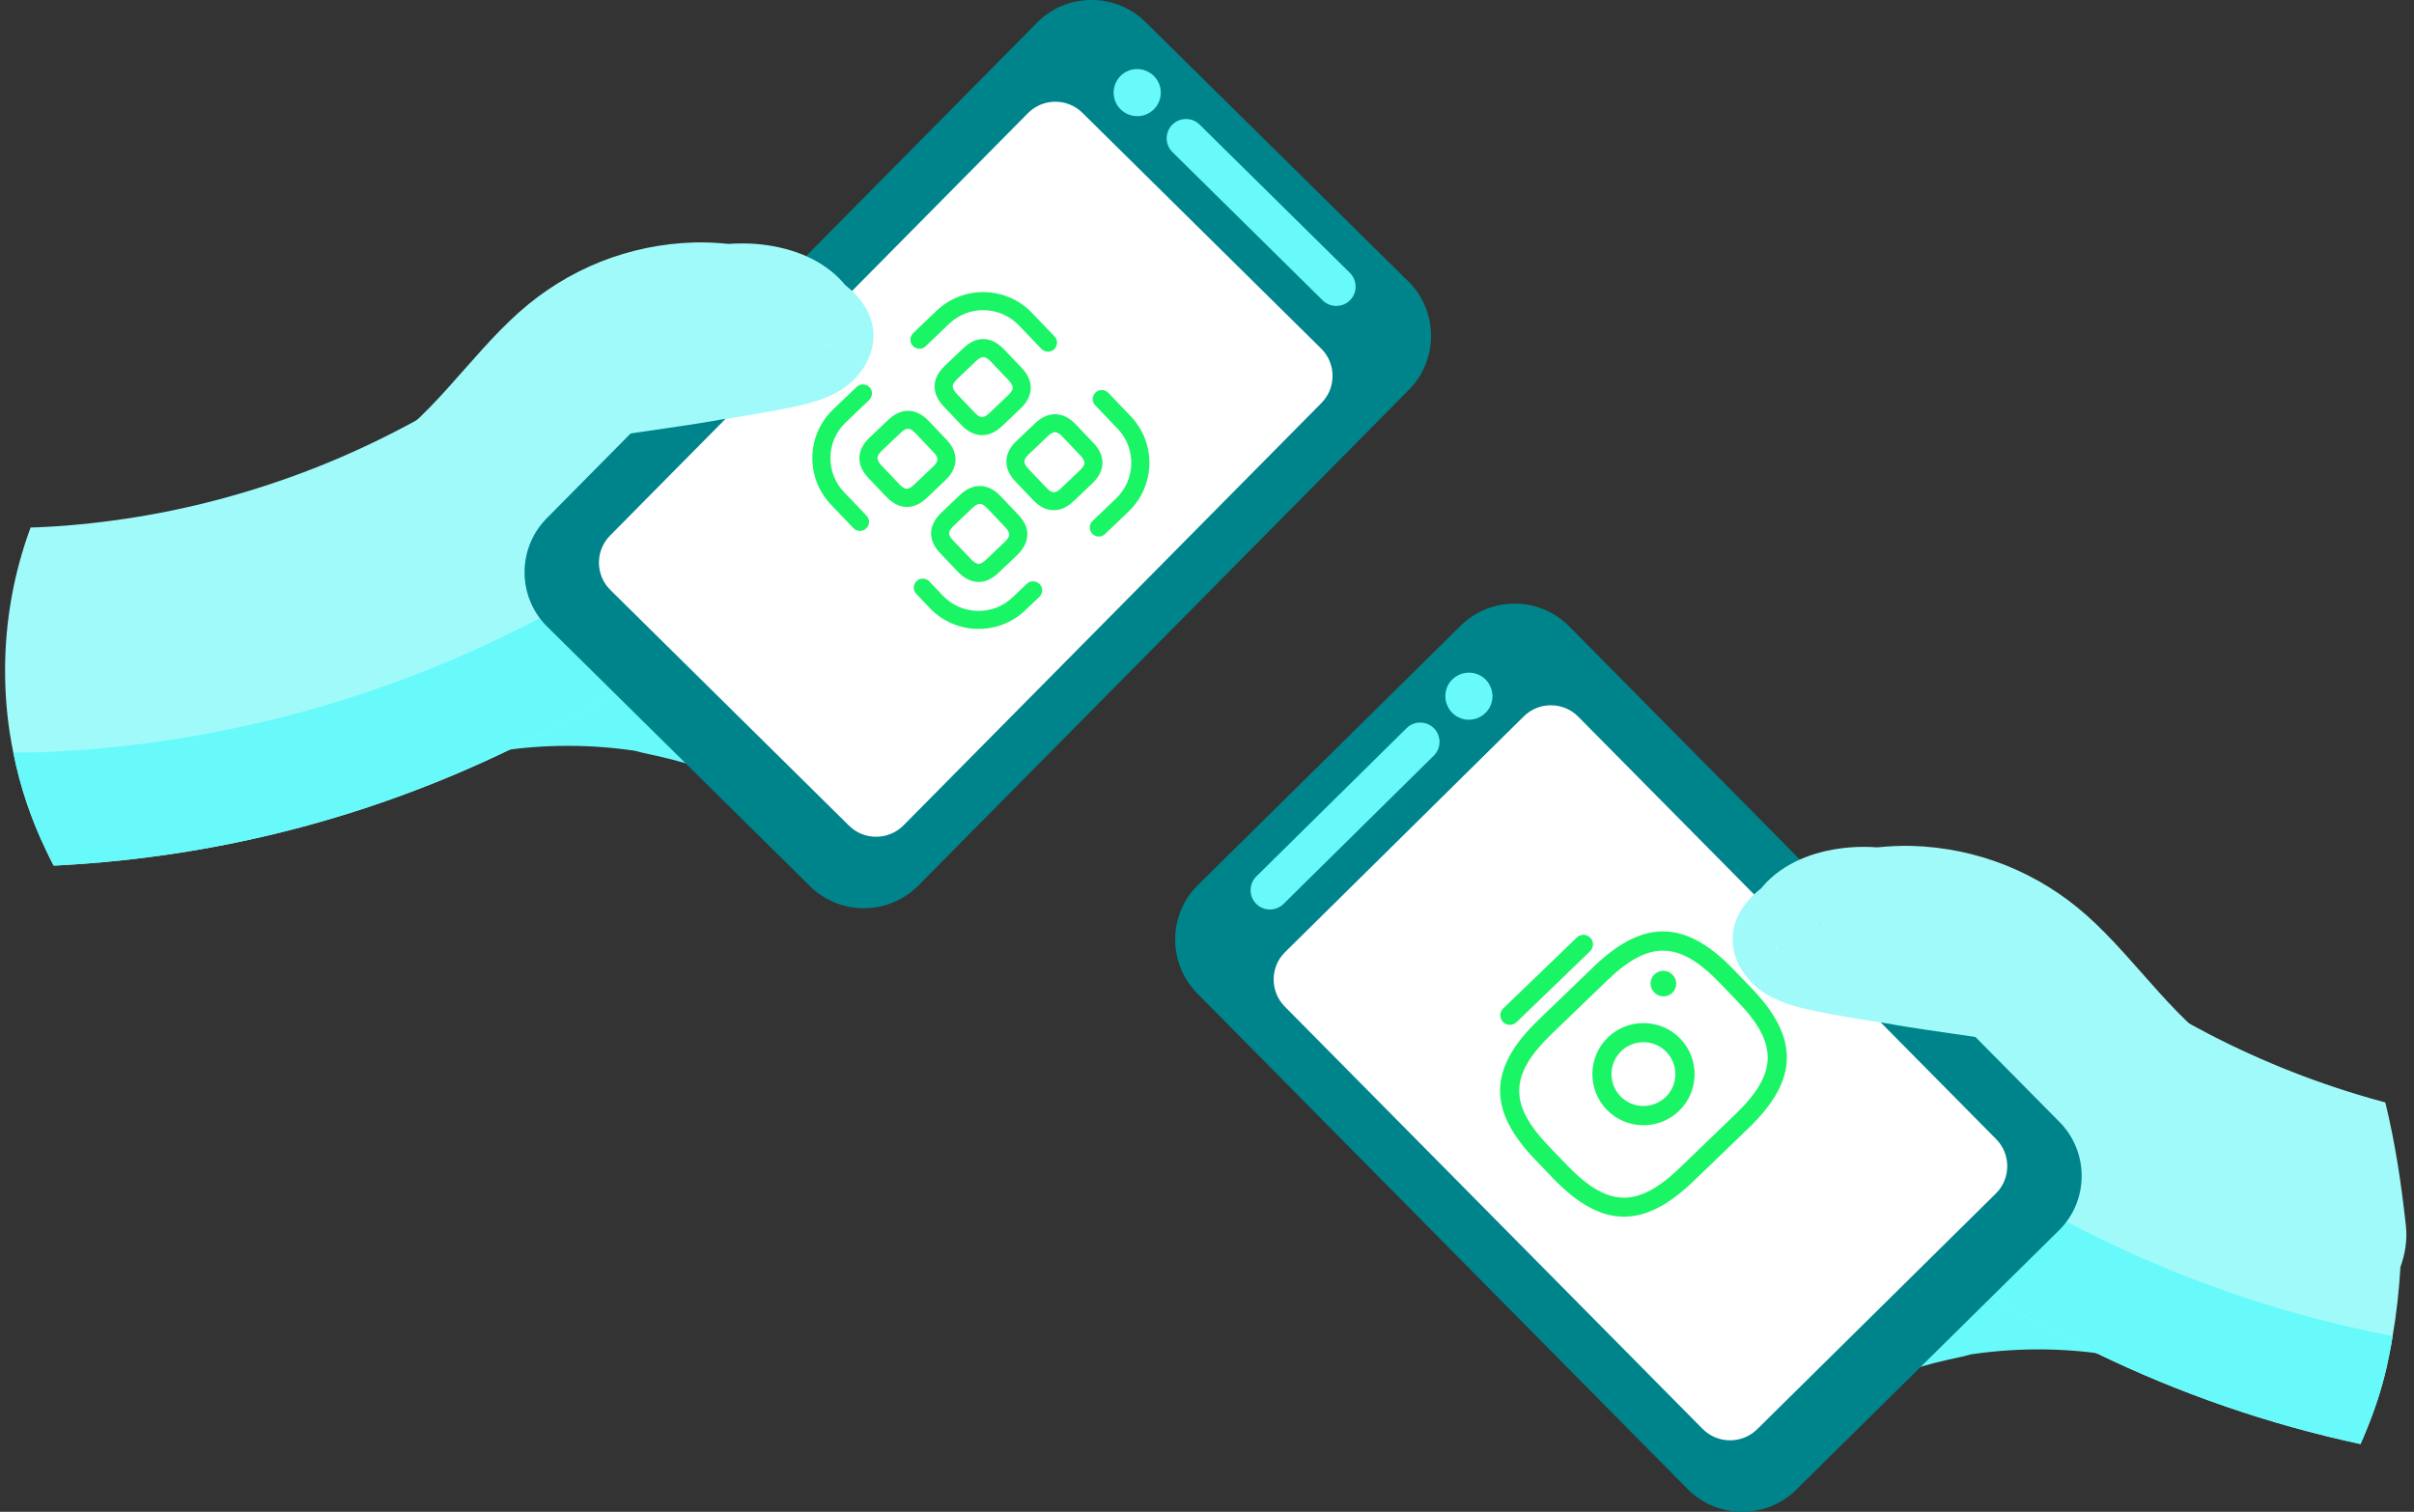 <svg width="190" height="119" viewBox="0 0 190 119" fill="none" xmlns="http://www.w3.org/2000/svg">
<rect x="0" y="0" width="190" height="119" fill="#333333" stroke="none"/>
<g clip-path="url(#clip0_940_9078)">
<path d="M43.578 56.644C48.658 59.278 54.439 60.471 60.156 59.987C61.535 59.867 61.511 58.005 60.156 57.861C54.746 57.264 49.392 55.871 44.385 53.744C44.11 54.388 43.836 55.041 43.562 55.685C48.215 57.466 53.069 58.618 58.019 59.166C59.205 59.294 59.479 57.297 58.302 57.079C54.73 56.41 51.27 55.25 48.037 53.599C47.763 54.243 47.489 54.896 47.215 55.54C49.44 55.935 51.65 56.402 53.851 56.942C55.181 57.272 55.729 55.282 54.415 54.888C51.682 54.074 49.069 52.962 46.594 51.56C46.32 52.205 46.046 52.858 45.771 53.502C48.255 54.179 50.746 54.855 53.23 55.532C53.415 54.847 53.609 54.163 53.794 53.478C51.835 53.18 49.884 52.882 47.924 52.584C47.449 52.511 46.981 52.632 46.723 53.075C46.497 53.454 46.529 54.066 46.892 54.364C49.843 56.797 53.19 58.666 56.818 59.875C57.003 59.19 57.197 58.505 57.382 57.82C52.77 57.192 48.328 55.774 43.917 54.34C42.788 53.977 41.982 55.798 43.094 56.281C49.335 58.98 55.883 60.882 62.607 61.881C63.172 61.969 63.752 61.736 63.913 61.139C64.059 60.616 63.736 59.939 63.172 59.834C58.947 59.005 54.746 58.07 50.577 57.015C46.957 56.096 42.877 54.638 39.313 56.531C38.902 56.749 38.7 57.288 38.821 57.732C38.95 58.215 39.377 58.465 39.845 58.513C42.296 58.771 44.764 58.779 47.215 58.553C48.586 58.424 48.577 56.563 47.215 56.426C43.038 56.008 38.773 56.515 34.806 57.893C33.523 58.336 34.032 60.31 35.37 59.947C42.957 57.885 51.093 58.416 58.358 61.397C58.89 61.615 59.527 61.164 59.664 60.656C59.834 60.044 59.455 59.568 58.922 59.351C53.036 56.942 46.497 56.072 40.184 56.853C38.37 57.079 36.571 57.417 34.797 57.901C34.983 58.586 35.176 59.27 35.362 59.955C39.176 58.626 43.183 58.159 47.199 58.561C47.199 57.852 47.199 57.144 47.199 56.434C44.747 56.66 42.28 56.652 39.829 56.394C40.006 57.055 40.184 57.715 40.369 58.376C41.804 57.619 43.481 57.635 45.054 57.893C46.932 58.207 48.763 58.771 50.609 59.23C54.584 60.221 58.576 61.115 62.599 61.897C62.785 61.212 62.978 60.527 63.164 59.842C56.633 58.867 50.222 57.079 44.159 54.461C43.885 55.105 43.611 55.758 43.336 56.402C47.747 57.828 52.19 59.254 56.802 59.883C57.374 59.963 57.947 59.746 58.108 59.141C58.269 58.561 57.914 58.014 57.366 57.836C54.101 56.749 51.037 55.057 48.376 52.874C48.029 53.47 47.682 54.058 47.344 54.654C49.303 54.952 51.254 55.25 53.214 55.548C53.778 55.637 54.359 55.403 54.52 54.807C54.673 54.251 54.334 53.647 53.778 53.502C51.295 52.825 48.803 52.149 46.32 51.472C45.167 51.158 44.441 52.817 45.497 53.413C48.126 54.904 50.932 56.096 53.835 56.95C54.02 56.265 54.214 55.581 54.399 54.896C52.206 54.356 49.989 53.889 47.763 53.494C47.239 53.397 46.715 53.591 46.505 54.106C46.32 54.574 46.465 55.186 46.941 55.435C50.335 57.176 53.964 58.432 57.713 59.133C57.81 58.441 57.898 57.74 57.995 57.047C53.246 56.523 48.569 55.355 44.102 53.647C42.99 53.22 42.175 55.121 43.28 55.589C48.666 57.877 54.31 59.359 60.124 59.995C60.124 59.286 60.124 58.578 60.124 57.868C54.786 58.328 49.384 57.288 44.627 54.823C43.433 54.179 42.353 56.008 43.578 56.644Z" fill="#68FAFA"/>
<path d="M69.791 24.862C69.759 25.224 69.671 25.571 69.55 25.917C69.364 26.425 69.114 26.908 68.848 27.375C68.711 27.617 68.574 27.851 68.429 28.084C68.421 28.092 68.413 28.1 68.413 28.108C68.413 28.116 68.405 28.125 68.397 28.133C68.026 28.737 67.639 29.317 67.211 29.881C67.203 29.889 67.195 29.905 67.187 29.913C64.317 33.796 60.406 36.898 56.334 39.548C56.673 39.355 57.011 39.17 57.35 38.977C57.455 38.92 57.56 38.864 57.665 38.799C58.116 38.541 58.551 38.284 58.995 38.01C59.229 37.873 59.463 37.728 59.688 37.591C59.753 37.55 59.817 37.51 59.882 37.47C60.124 37.317 60.374 37.156 60.624 37.003C60.89 36.825 61.156 36.656 61.422 36.479C61.688 36.302 61.954 36.133 62.22 35.947C62.478 35.77 62.744 35.593 63.01 35.407C63.268 35.222 63.526 35.037 63.793 34.852C64.599 34.272 65.437 33.651 66.421 33.458C66.542 33.434 66.663 33.418 66.784 33.418C67.679 33.369 68.63 33.756 68.961 34.57C69.34 35.472 68.856 36.479 68.372 37.341C68.034 37.953 67.687 38.574 67.284 39.146C67.042 39.508 66.768 39.846 66.453 40.161L66.22 40.435C62.164 44.479 57.769 48.161 53.085 51.415C52.432 51.883 51.77 52.326 51.109 52.761C50.98 52.858 50.843 52.938 50.714 53.019C50.545 53.139 50.376 53.244 50.206 53.357C50.117 53.413 50.021 53.478 49.932 53.534C49.932 53.534 49.932 53.542 49.924 53.542C49.803 53.615 49.682 53.695 49.561 53.776C49.545 53.784 49.529 53.792 49.513 53.808C49.472 53.832 49.424 53.856 49.384 53.889C49.295 53.937 49.214 53.993 49.126 54.05H49.118C49.093 54.066 49.077 54.074 49.053 54.09C49.005 54.122 48.956 54.155 48.916 54.179C48.852 54.227 48.779 54.267 48.706 54.308C48.666 54.332 48.634 54.348 48.593 54.372C48.505 54.428 48.424 54.477 48.344 54.533C48.287 54.566 48.231 54.606 48.174 54.638C48.134 54.662 48.086 54.686 48.045 54.711C48.029 54.727 48.013 54.735 47.997 54.743C47.989 54.743 47.989 54.751 47.981 54.751C47.908 54.791 47.836 54.839 47.763 54.88H47.755C47.715 54.904 47.674 54.936 47.634 54.96C47.618 54.968 47.61 54.976 47.594 54.984C47.529 55.025 47.465 55.057 47.4 55.097C47.392 55.097 47.392 55.105 47.384 55.105C47.255 55.186 47.126 55.258 46.997 55.339C46.965 55.355 46.932 55.379 46.9 55.395C46.836 55.435 46.779 55.468 46.715 55.5H46.707C46.642 55.54 46.594 55.581 46.529 55.613C46.505 55.629 46.481 55.645 46.457 55.661C46.441 55.669 46.425 55.677 46.416 55.685C46.295 55.75 46.166 55.822 46.038 55.903C46.038 55.903 46.038 55.903 46.029 55.903C45.941 55.959 45.844 56.008 45.747 56.064C45.675 56.104 45.61 56.145 45.546 56.177C45.465 56.225 45.392 56.265 45.32 56.306C45.32 56.314 45.312 56.314 45.312 56.314V56.322C45.312 56.322 45.304 56.314 45.304 56.322C45.28 56.33 45.264 56.338 45.239 56.354C45.102 56.426 44.973 56.499 44.844 56.572C44.836 56.572 44.828 56.58 44.828 56.58C44.723 56.636 44.618 56.692 44.522 56.749H44.514C44.498 56.757 44.489 56.765 44.473 56.773C44.433 56.789 44.401 56.813 44.36 56.837C44.296 56.87 44.231 56.902 44.167 56.942C43.909 57.087 43.643 57.232 43.377 57.369C43.191 57.466 43.014 57.562 42.828 57.651C42.804 57.667 42.78 57.683 42.756 57.691C42.715 57.715 42.667 57.74 42.627 57.756C42.071 58.046 41.506 58.336 40.934 58.618C40.909 58.634 40.877 58.642 40.845 58.658C40.845 58.658 40.837 58.658 40.837 58.666C40.603 58.779 40.369 58.892 40.127 59.005H40.119C29.984 63.911 18.881 67.02 7.149 67.947C6.706 67.979 6.254 68.019 5.802 68.044C5.359 68.068 4.915 68.1 4.464 68.124C4.383 68.132 4.303 68.132 4.222 68.132C4.214 68.124 4.214 68.108 4.206 68.1C4.004 67.721 3.819 67.343 3.642 66.964C2.456 64.515 1.577 61.921 1.045 59.222C1.005 59.045 0.973 58.876 0.94 58.698C0.876 58.352 0.819 58.005 0.763 57.659C0.521 56.064 0.4 54.437 0.4 52.785C0.4 48.846 1.102 45.059 2.408 41.522C2.642 41.522 2.884 41.506 3.125 41.498C3.48 41.482 3.843 41.458 4.198 41.442C4.537 41.417 4.891 41.393 5.23 41.369C10.197 40.966 15.011 40.04 19.623 38.63C24.235 37.228 28.637 35.359 32.798 33.071C32.806 33.079 32.806 33.079 32.806 33.071C32.814 33.071 32.814 33.071 32.822 33.063C33.37 32.757 33.911 32.451 34.451 32.137C34.515 32.008 34.572 31.887 34.636 31.766C35.031 31.661 35.418 31.565 35.813 31.484C35.926 31.46 36.031 31.436 36.144 31.412H36.152C36.596 31.331 37.031 31.259 37.474 31.21H37.483C37.563 31.194 37.636 31.186 37.716 31.178C37.749 31.17 37.781 31.17 37.813 31.162C38.039 31.138 38.273 31.113 38.49 31.097H38.498C38.498 31.097 38.498 31.097 38.507 31.097C38.765 31.073 39.014 31.057 39.264 31.041H39.273C39.321 31.041 39.353 31.041 39.394 31.033C39.789 31.017 40.192 31.001 40.579 30.993H41.74C41.829 30.993 41.933 30.993 42.022 31.001H42.143C42.216 31.001 42.288 31.001 42.361 31.009H42.49C42.877 31.017 43.264 31.033 43.659 31.057C43.667 31.057 43.667 31.057 43.667 31.057C43.675 31.057 43.675 31.057 43.683 31.057C43.909 31.065 44.143 31.081 44.377 31.089C44.393 31.089 44.401 31.089 44.417 31.097C44.417 31.097 44.417 31.097 44.425 31.097H44.449C44.505 31.097 44.562 31.097 44.627 31.105C45.126 31.138 45.618 31.17 46.118 31.202C46.15 31.21 46.183 31.21 46.215 31.21C46.223 31.21 46.223 31.21 46.223 31.21C46.271 31.218 46.32 31.218 46.36 31.218C46.497 31.226 46.626 31.234 46.763 31.25H46.771C47.199 31.275 47.634 31.307 48.061 31.331C48.134 31.339 48.206 31.339 48.271 31.347C48.279 31.347 48.279 31.347 48.287 31.347C48.336 31.347 48.368 31.355 48.416 31.355C49.013 31.395 49.601 31.428 50.198 31.452C50.335 31.46 50.464 31.468 50.601 31.468C50.609 31.468 50.609 31.468 50.609 31.468C50.988 31.484 51.351 31.5 51.73 31.508H52.23C52.464 31.508 52.706 31.508 52.94 31.5H52.972C53.101 31.508 53.214 31.5 53.343 31.492C53.343 31.492 53.351 31.5 53.351 31.492C53.641 31.484 53.923 31.476 54.214 31.46C54.721 31.436 55.141 31.307 55.496 31.097C55.496 31.097 55.496 31.097 55.504 31.089C55.6 31.033 55.681 30.968 55.77 30.904C56.197 30.558 56.479 30.082 56.624 29.567C56.641 29.51 56.657 29.454 56.665 29.398C56.681 29.357 56.689 29.317 56.689 29.277C56.697 29.236 56.705 29.204 56.713 29.156V29.148C56.737 28.954 56.753 28.745 56.737 28.544C57.858 28.527 58.987 28.487 60.108 28.407L60.269 28.39C60.632 28.366 60.995 28.342 61.349 28.302C61.358 28.302 61.358 28.302 61.365 28.302C61.495 28.286 61.624 28.278 61.745 28.262C61.745 28.262 61.753 28.27 61.753 28.262H61.777C62.075 28.229 62.357 28.189 62.656 28.149C62.664 28.141 62.664 28.149 62.672 28.149C62.72 28.149 62.761 28.141 62.809 28.133H62.817C63.148 28.092 63.47 28.044 63.801 27.988H63.809C64.163 27.939 64.494 27.883 64.849 27.818H64.857C64.897 27.81 64.946 27.802 64.986 27.794C65.05 27.778 65.115 27.77 65.179 27.754C65.752 27.601 66.228 27.279 66.615 26.852L66.623 26.844C66.631 26.836 66.631 26.836 66.639 26.828C67.05 26.368 67.324 25.804 67.453 25.24C67.542 24.894 67.566 24.548 67.526 24.225H67.534C67.719 24.193 67.897 24.169 68.074 24.145H68.082C68.445 24.096 68.816 24.048 69.179 23.992C69.38 23.959 69.558 23.911 69.735 23.855C69.808 24.185 69.824 24.532 69.791 24.862Z" fill="#A0FAFA"/>
<path d="M68.372 37.341C68.034 37.953 67.687 38.574 67.284 39.146C67.042 39.508 66.768 39.847 66.453 40.161L66.22 40.435C62.164 44.479 57.769 48.161 53.085 51.415C52.432 51.883 51.77 52.326 51.109 52.761C50.98 52.858 50.843 52.938 50.714 53.019C50.545 53.139 50.376 53.244 50.206 53.357C50.117 53.413 50.021 53.478 49.932 53.534C49.932 53.534 49.932 53.542 49.924 53.542C49.803 53.615 49.682 53.695 49.561 53.776C49.545 53.784 49.529 53.792 49.513 53.808C49.472 53.832 49.424 53.856 49.384 53.889C49.295 53.937 49.214 53.993 49.126 54.05H49.118C49.093 54.066 49.077 54.074 49.053 54.09C49.005 54.122 48.956 54.155 48.916 54.179C48.852 54.227 48.779 54.267 48.706 54.308C48.666 54.332 48.634 54.348 48.593 54.372C48.505 54.428 48.424 54.477 48.344 54.533C48.287 54.566 48.231 54.606 48.174 54.638C48.134 54.662 48.086 54.686 48.045 54.711C48.029 54.727 48.013 54.735 47.997 54.743C47.989 54.743 47.989 54.751 47.981 54.751C47.908 54.791 47.836 54.839 47.763 54.88H47.755C47.715 54.904 47.674 54.936 47.634 54.96C47.618 54.968 47.61 54.976 47.594 54.984C47.529 55.025 47.465 55.057 47.4 55.097C47.392 55.097 47.392 55.105 47.384 55.105C47.255 55.186 47.126 55.258 46.997 55.339C46.965 55.355 46.932 55.379 46.9 55.395C46.836 55.435 46.779 55.468 46.715 55.5H46.707C46.642 55.54 46.594 55.581 46.529 55.613C46.505 55.629 46.481 55.645 46.457 55.661C46.441 55.669 46.425 55.677 46.416 55.685C46.295 55.75 46.166 55.822 46.038 55.903C46.038 55.903 46.038 55.903 46.029 55.903C45.941 55.959 45.844 56.008 45.747 56.064C45.675 56.104 45.61 56.145 45.546 56.177C45.465 56.225 45.392 56.265 45.32 56.306C45.32 56.314 45.312 56.314 45.312 56.314V56.322C45.312 56.322 45.304 56.314 45.304 56.322C45.28 56.33 45.264 56.338 45.239 56.354C45.102 56.426 44.973 56.499 44.844 56.572C44.836 56.572 44.828 56.58 44.828 56.58C44.723 56.636 44.618 56.692 44.522 56.749H44.514C44.498 56.757 44.489 56.765 44.473 56.773C44.433 56.789 44.401 56.813 44.36 56.837C44.296 56.87 44.231 56.902 44.167 56.942C43.909 57.087 43.643 57.232 43.377 57.369C43.191 57.466 43.014 57.562 42.828 57.651C42.804 57.667 42.78 57.683 42.756 57.691C42.715 57.715 42.667 57.74 42.627 57.756C42.071 58.046 41.506 58.336 40.934 58.618C40.909 58.634 40.877 58.642 40.845 58.658C40.845 58.658 40.837 58.658 40.837 58.666C40.603 58.779 40.369 58.892 40.127 59.005H40.119C29.984 63.911 18.881 67.02 7.149 67.947C6.706 67.979 6.254 68.019 5.802 68.044C5.359 68.068 4.915 68.1 4.464 68.124C4.383 68.132 4.303 68.132 4.222 68.132C4.214 68.124 4.214 68.108 4.206 68.1C4.004 67.721 3.819 67.343 3.642 66.964C2.456 64.515 1.577 61.921 1.045 59.222C2.174 59.238 3.174 59.222 4.012 59.182C4.464 59.158 4.907 59.133 5.359 59.101C5.811 59.077 6.254 59.045 6.697 59.013C19.534 57.998 31.613 54.38 42.49 48.644C42.643 48.572 42.796 48.491 42.949 48.41C43.006 48.386 43.054 48.362 43.102 48.33C44.61 47.532 46.086 46.686 47.545 45.792C48.198 45.405 48.852 44.995 49.497 44.584C52.206 42.852 54.826 40.974 57.35 38.977C57.455 38.92 57.56 38.864 57.665 38.799C58.116 38.541 58.551 38.284 58.995 38.01C59.229 37.873 59.463 37.728 59.688 37.591C59.753 37.55 59.817 37.51 59.882 37.47C60.124 37.317 60.374 37.156 60.624 37.003C60.89 36.825 61.156 36.656 61.422 36.479C61.688 36.302 61.954 36.133 62.22 35.947C62.478 35.77 62.744 35.593 63.01 35.407C63.269 35.222 63.526 35.037 63.793 34.852C64.599 34.272 65.437 33.651 66.421 33.458C66.542 33.434 66.663 33.418 66.784 33.418C67.679 33.369 68.63 33.756 68.961 34.57C69.34 35.472 68.856 36.479 68.372 37.341Z" fill="#68FAFA"/>
<path d="M63.76 69.76L43.07 49.329C40.708 47.001 40.692 43.166 43.022 40.805L81.628 1.78C83.959 -0.58 87.796 -0.596 90.159 1.732L110.849 22.155C113.212 24.483 113.228 28.318 110.897 30.678L72.283 69.703C69.953 72.064 66.115 72.088 63.76 69.76Z" fill="#00848C"/>
<path d="M66.832 64.999L48.037 46.437C46.852 45.269 46.844 43.343 48.013 42.159L80.911 8.902C82.08 7.718 84.007 7.71 85.192 8.878L103.987 27.44C105.173 28.608 105.181 30.534 104.011 31.718L71.114 64.966C69.945 66.151 68.018 66.167 66.832 64.999Z" fill="white"/>
<path d="M91.296 6.8C91.03 5.817 89.998 5.237 89.014 5.502C88.03 5.768 87.45 6.8 87.716 7.782C87.982 8.765 89.014 9.345 89.998 9.079C90.99 8.806 91.57 7.782 91.296 6.8Z" fill="#68FAFA"/>
<path d="M104.108 23.645L92.28 11.972C91.683 11.383 91.675 10.417 92.263 9.821C92.852 9.224 93.82 9.216 94.416 9.805L106.245 21.478C106.842 22.066 106.85 23.033 106.261 23.629C105.673 24.225 104.705 24.233 104.108 23.645Z" fill="#68FAFA"/>
<path d="M68.195 24.338C67.776 23.581 67.187 22.953 66.502 22.421C66.357 22.236 66.203 22.058 66.034 21.897C64.325 20.197 61.922 19.408 59.559 19.206C58.818 19.142 58.084 19.15 57.35 19.198C56.447 19.11 55.544 19.061 54.649 19.085C49.521 19.231 44.683 21.164 40.861 24.572C36.773 28.213 33.83 33.168 29.016 35.972C27.831 36.664 28.903 38.501 30.089 37.808C31.677 36.882 33.072 35.738 34.37 34.489C34.419 35.029 34.814 35.553 35.41 35.48C35.854 35.424 36.297 35.375 36.741 35.319C34.693 36.149 32.637 36.955 30.564 37.712C30.024 37.913 29.661 38.437 29.823 39.017C29.968 39.541 30.588 39.951 31.129 39.758C35.225 38.3 39.329 36.85 43.425 35.392C45.433 34.876 47.465 34.481 49.513 34.135C51.327 33.861 53.149 33.619 54.963 33.329C55.528 33.24 56.1 33.144 56.665 33.039C56.923 32.999 57.189 32.959 57.447 32.918C58.914 32.693 60.382 32.443 61.841 32.153C63.22 31.879 64.599 31.573 65.849 30.896C68.203 29.615 69.582 26.836 68.195 24.338ZM61.793 25.241C61.809 25.233 61.825 25.224 61.841 25.216C61.865 25.216 61.898 25.224 61.922 25.224C61.882 25.233 61.841 25.241 61.793 25.241ZM65.244 27.303C65.252 27.255 65.26 27.206 65.268 27.166C65.3 27.158 65.333 27.15 65.357 27.142C65.325 27.198 65.284 27.247 65.244 27.303ZM41.095 31.943C41.159 32.209 41.321 32.443 41.554 32.596C40.958 32.669 40.369 32.741 39.773 32.813C40.224 32.532 40.659 32.242 41.095 31.943Z" fill="#A0FAFA"/>
<path d="M161.55 104.152C156.47 106.787 150.689 107.979 144.972 107.496C143.593 107.375 143.618 105.514 144.972 105.369C150.383 104.773 155.737 103.379 160.744 101.252C161.018 101.897 161.292 102.549 161.566 103.194C156.914 104.974 152.06 106.126 147.109 106.674C145.924 106.803 145.65 104.805 146.827 104.587C150.399 103.919 153.858 102.759 157.091 101.107C157.365 101.751 157.639 102.404 157.914 103.049C155.688 103.443 153.479 103.911 151.278 104.45C149.947 104.781 149.399 102.791 150.713 102.396C153.447 101.582 156.059 100.471 158.534 99.069C158.809 99.713 159.083 100.366 159.357 101.01C156.873 101.687 154.382 102.364 151.899 103.041C151.713 102.356 151.52 101.671 151.334 100.986C153.293 100.688 155.245 100.39 157.204 100.092C157.68 100.019 158.147 100.14 158.405 100.583C158.631 100.962 158.599 101.574 158.236 101.872C155.285 104.305 151.939 106.174 148.31 107.383C148.125 106.698 147.931 106.013 147.746 105.329C152.358 104.7 156.801 103.282 161.211 101.848C162.34 101.486 163.147 103.306 162.034 103.79C155.793 106.489 149.246 108.39 142.521 109.389C141.957 109.478 141.376 109.244 141.215 108.648C141.07 108.124 141.392 107.447 141.957 107.343C146.182 106.513 150.383 105.578 154.551 104.523C158.172 103.604 162.252 102.146 165.815 104.039C166.227 104.257 166.428 104.797 166.307 105.24C166.178 105.723 165.751 105.973 165.283 106.021C162.832 106.279 160.365 106.287 157.914 106.062C156.543 105.933 156.551 104.072 157.914 103.935C162.09 103.516 166.356 104.023 170.323 105.401C171.605 105.844 171.097 107.818 169.758 107.455C162.171 105.393 154.035 105.925 146.77 108.906C146.238 109.123 145.601 108.672 145.464 108.164C145.295 107.552 145.674 107.077 146.206 106.859C152.092 104.45 158.631 103.58 164.945 104.362C166.759 104.587 168.557 104.926 170.331 105.409C170.145 106.094 169.952 106.779 169.766 107.463C165.953 106.134 161.945 105.667 157.93 106.07C157.93 105.361 157.93 104.652 157.93 103.943C160.381 104.168 162.848 104.16 165.299 103.903C165.122 104.563 164.945 105.224 164.759 105.884C163.324 105.127 161.647 105.143 160.075 105.401C158.196 105.715 156.365 106.279 154.519 106.738C150.544 107.729 146.553 108.624 142.529 109.405C142.344 108.72 142.15 108.035 141.965 107.351C148.496 106.376 154.906 104.587 160.97 101.969C161.244 102.614 161.518 103.266 161.792 103.911C157.381 105.337 152.939 106.763 148.327 107.391C147.754 107.471 147.182 107.254 147.02 106.65C146.859 106.07 147.214 105.522 147.762 105.345C151.028 104.257 154.092 102.565 156.753 100.382C157.099 100.978 157.446 101.566 157.785 102.162C155.825 102.46 153.874 102.759 151.915 103.057C151.35 103.145 150.77 102.912 150.608 102.315C150.455 101.76 150.794 101.155 151.35 101.01C153.834 100.334 156.325 99.657 158.809 98.98C159.962 98.666 160.687 100.326 159.631 100.922C157.002 102.412 154.197 103.604 151.294 104.458C151.108 103.774 150.915 103.089 150.729 102.404C152.923 101.864 155.14 101.397 157.365 101.002C157.889 100.906 158.414 101.099 158.623 101.615C158.809 102.082 158.663 102.694 158.188 102.944C154.793 104.684 151.165 105.941 147.415 106.642C147.319 105.949 147.23 105.248 147.133 104.555C151.882 104.031 156.559 102.863 161.026 101.155C162.139 100.728 162.953 102.63 161.848 103.097C156.462 105.385 150.818 106.867 145.005 107.504C145.005 106.795 145.005 106.086 145.005 105.377C150.342 105.836 155.745 104.797 160.502 102.332C161.695 101.687 162.776 103.516 161.55 104.152Z" fill="#68FAFA"/>
<path d="M188.932 99.737C188.828 101.55 188.626 103.371 188.32 105.159C188.287 105.385 188.247 105.61 188.207 105.836C188.094 106.448 187.973 107.061 187.836 107.665C187.449 109.357 186.901 111 186.239 112.611C186.094 112.966 185.949 113.32 185.788 113.667C178.515 112.104 171.556 109.687 165.009 106.513H165.001C164.759 106.4 164.525 106.287 164.292 106.174C164.292 106.166 164.283 106.166 164.283 106.166C164.251 106.15 164.219 106.142 164.195 106.126C163.622 105.844 163.058 105.554 162.502 105.264C162.461 105.248 162.413 105.224 162.373 105.2C162.348 105.192 162.324 105.175 162.3 105.159C162.114 105.071 161.937 104.974 161.752 104.877C161.486 104.74 161.219 104.595 160.961 104.45C160.897 104.41 160.832 104.378 160.768 104.346C160.768 104.346 160.76 104.346 160.76 104.338C160.72 104.321 160.695 104.297 160.655 104.281C160.639 104.273 160.631 104.265 160.615 104.257H160.607C160.51 104.201 160.405 104.144 160.3 104.088C160.3 104.088 160.292 104.08 160.284 104.08C160.155 104.007 160.026 103.935 159.889 103.862C159.865 103.846 159.849 103.838 159.825 103.83C159.825 103.822 159.816 103.83 159.816 103.83V103.822C159.816 103.822 159.808 103.822 159.808 103.814C159.736 103.774 159.663 103.733 159.583 103.685C159.518 103.653 159.454 103.613 159.381 103.572C159.284 103.516 159.188 103.467 159.099 103.411C159.091 103.411 159.091 103.411 159.091 103.411C158.962 103.331 158.833 103.258 158.712 103.194C158.704 103.186 158.688 103.177 158.672 103.169C158.647 103.153 158.623 103.137 158.599 103.121C158.534 103.089 158.478 103.049 158.413 103.008C158.349 102.976 158.293 102.944 158.228 102.904C158.196 102.887 158.164 102.863 158.131 102.847C158.002 102.767 157.873 102.694 157.744 102.614C157.736 102.614 157.736 102.605 157.728 102.605C157.664 102.565 157.607 102.533 157.543 102.501C157.543 102.493 157.535 102.493 157.535 102.493C157.518 102.485 157.51 102.477 157.494 102.469C157.454 102.444 157.406 102.412 157.365 102.388C157.293 102.348 157.22 102.299 157.148 102.259C157.14 102.259 157.14 102.251 157.131 102.251C157.115 102.243 157.099 102.235 157.083 102.219C157.043 102.195 156.994 102.17 156.954 102.146C156.898 102.114 156.849 102.074 156.793 102.042H156.785C156.704 101.985 156.623 101.937 156.535 101.88C156.494 101.856 156.462 101.84 156.422 101.816C156.349 101.776 156.277 101.735 156.212 101.687C156.172 101.663 156.124 101.631 156.075 101.598C156.051 101.582 156.035 101.574 156.011 101.558H156.003C155.914 101.502 155.833 101.445 155.745 101.397C155.704 101.365 155.656 101.341 155.616 101.316C155.599 101.3 155.583 101.292 155.567 101.284C155.446 101.204 155.325 101.123 155.204 101.051C155.196 101.051 155.196 101.043 155.196 101.043C155.108 100.986 155.011 100.922 154.922 100.865C154.753 100.753 154.583 100.648 154.414 100.527C154.285 100.446 154.148 100.366 154.019 100.269C153.358 99.834 152.697 99.391 152.044 98.924C147.359 95.669 142.965 91.987 138.909 87.943L138.675 87.669C138.36 87.355 138.086 87.016 137.844 86.654C137.441 86.082 137.095 85.462 136.756 84.849C136.272 83.987 135.788 82.98 136.167 82.078C136.498 81.264 137.449 80.878 138.344 80.926C138.465 80.926 138.586 80.942 138.707 80.966C139.691 81.159 140.529 81.78 141.336 82.36C141.602 82.545 141.86 82.731 142.118 82.916C142.384 83.101 142.65 83.278 142.908 83.456C143.174 83.641 143.44 83.81 143.706 83.987C143.972 84.165 144.238 84.334 144.505 84.511C144.755 84.664 145.004 84.825 145.246 84.978C145.311 85.019 145.375 85.059 145.44 85.099C145.666 85.236 145.9 85.381 146.133 85.518C146.577 85.792 147.012 86.05 147.464 86.308C147.569 86.372 147.673 86.428 147.778 86.485C148.117 86.678 148.456 86.863 148.794 87.057C144.722 84.406 140.812 81.305 137.941 77.421C137.933 77.413 137.925 77.397 137.917 77.389C137.49 76.825 137.103 76.245 136.732 75.641C136.724 75.633 136.724 75.625 136.716 75.617C136.716 75.609 136.708 75.601 136.699 75.593C136.554 75.359 136.417 75.125 136.28 74.884C136.014 74.416 135.764 73.933 135.579 73.425C135.458 73.079 135.369 72.733 135.337 72.37C135.305 72.04 135.321 71.693 135.393 71.363C135.571 71.419 135.748 71.468 135.95 71.5C136.312 71.556 136.683 71.605 137.046 71.653C137.224 71.677 137.409 71.701 137.594 71.734H137.603C137.562 72.056 137.586 72.402 137.675 72.749C137.804 73.313 138.078 73.877 138.489 74.336C138.498 74.344 138.498 74.344 138.506 74.352L138.514 74.36C138.901 74.787 139.376 75.109 139.949 75.262C140.013 75.278 140.078 75.287 140.142 75.303C140.183 75.311 140.231 75.319 140.271 75.327H140.279C140.634 75.391 140.965 75.448 141.32 75.496H141.328C141.658 75.552 141.981 75.601 142.311 75.641H142.319C142.368 75.649 142.408 75.657 142.457 75.657H142.465C142.763 75.697 143.053 75.738 143.352 75.77C143.352 75.77 143.36 75.77 143.368 75.77C143.368 75.77 143.368 75.77 143.376 75.77C143.497 75.786 143.634 75.794 143.763 75.81C143.771 75.81 143.771 75.81 143.779 75.81C144.134 75.85 144.497 75.875 144.859 75.899L145.021 75.915C146.141 75.995 147.27 76.036 148.391 76.052C148.375 76.253 148.391 76.463 148.415 76.656V76.664C148.423 76.712 148.431 76.745 148.439 76.785C148.439 76.825 148.447 76.865 148.464 76.906C148.472 76.962 148.488 77.019 148.504 77.075C148.649 77.591 148.931 78.066 149.359 78.412C149.447 78.477 149.528 78.541 149.625 78.598C149.633 78.606 149.633 78.606 149.633 78.606C149.988 78.815 150.407 78.944 150.915 78.968C151.205 78.984 151.487 78.992 151.778 79H151.786C151.915 79.008 152.027 79.016 152.157 79.008H152.189C152.423 79.016 152.664 79.016 152.898 79.016H153.398C153.777 79.008 154.14 78.992 154.519 78.976C154.519 78.984 154.527 78.976 154.527 78.976C154.664 78.976 154.793 78.968 154.93 78.96C155.527 78.936 156.116 78.904 156.712 78.864C156.761 78.864 156.793 78.855 156.841 78.855C156.849 78.855 156.849 78.855 156.857 78.855C156.922 78.847 156.994 78.847 157.067 78.839C157.494 78.815 157.93 78.783 158.357 78.759H158.365C158.502 78.743 158.631 78.735 158.768 78.727C158.809 78.727 158.857 78.727 158.905 78.719C158.905 78.719 158.905 78.719 158.913 78.719C158.946 78.719 158.978 78.719 159.01 78.71C159.51 78.678 160.002 78.646 160.502 78.614C160.566 78.606 160.623 78.606 160.679 78.606H160.703C160.711 78.606 160.711 78.606 160.711 78.606C160.728 78.598 160.736 78.598 160.752 78.598C160.986 78.59 161.219 78.573 161.445 78.565C161.453 78.565 161.453 78.565 161.461 78.565H161.469C161.865 78.541 162.252 78.525 162.639 78.517H162.768C162.84 78.509 162.913 78.509 162.985 78.509H163.106C163.195 78.501 163.3 78.501 163.388 78.501H164.55C164.937 78.509 165.34 78.525 165.735 78.541C165.775 78.549 165.807 78.549 165.856 78.549H165.864C166.114 78.565 166.364 78.582 166.622 78.606H166.638C166.856 78.622 167.089 78.646 167.315 78.67C167.347 78.678 167.38 78.678 167.412 78.686C167.493 78.694 167.565 78.702 167.646 78.719H167.654C168.097 78.767 168.525 78.839 168.968 78.92H168.976C169.089 78.944 169.202 78.968 169.315 78.992C169.71 79.073 170.097 79.17 170.492 79.274C170.557 79.395 170.613 79.516 170.678 79.645C171.218 79.959 171.758 80.265 172.306 80.571C172.314 80.579 172.322 80.579 172.33 80.579C176.491 82.868 180.894 84.737 185.506 86.138C186.247 86.364 186.989 86.581 187.739 86.775C187.747 86.783 187.747 86.791 187.747 86.799C188.529 89.997 189.013 93.252 189.368 96.539C189.481 97.611 189.303 98.698 188.932 99.737Z" fill="#A0FAFA"/>
<path d="M188.32 105.159C188.287 105.385 188.247 105.61 188.207 105.836C188.094 106.448 187.973 107.061 187.836 107.665C187.449 109.357 186.901 111 186.239 112.611C186.094 112.966 185.949 113.32 185.788 113.667C178.515 112.104 171.556 109.687 165.009 106.513H165.001C164.759 106.4 164.525 106.287 164.292 106.174C164.292 106.166 164.283 106.166 164.283 106.166C164.251 106.15 164.219 106.142 164.195 106.126C163.622 105.844 163.058 105.554 162.502 105.264C162.461 105.248 162.413 105.224 162.373 105.2C162.348 105.192 162.324 105.175 162.3 105.159C162.114 105.071 161.937 104.974 161.752 104.877C161.486 104.74 161.219 104.595 160.961 104.45C160.897 104.41 160.832 104.378 160.768 104.346C160.768 104.346 160.76 104.346 160.76 104.338C160.72 104.321 160.695 104.297 160.655 104.281C160.639 104.273 160.631 104.265 160.615 104.257H160.607C160.51 104.201 160.405 104.144 160.3 104.088C160.3 104.088 160.292 104.08 160.284 104.08C160.155 104.007 160.026 103.935 159.889 103.862C159.865 103.846 159.849 103.838 159.825 103.83C159.825 103.822 159.817 103.83 159.817 103.83V103.822C159.817 103.822 159.808 103.822 159.808 103.814C159.736 103.774 159.663 103.733 159.583 103.685C159.518 103.653 159.454 103.613 159.381 103.572C159.284 103.516 159.188 103.468 159.099 103.411C159.091 103.411 159.091 103.411 159.091 103.411C158.962 103.331 158.833 103.258 158.712 103.194C158.704 103.186 158.688 103.177 158.672 103.169C158.647 103.153 158.623 103.137 158.599 103.121C158.534 103.089 158.478 103.049 158.414 103.008C158.349 102.976 158.293 102.944 158.228 102.904C158.196 102.887 158.164 102.863 158.131 102.847C158.002 102.767 157.873 102.694 157.744 102.614C157.736 102.614 157.736 102.605 157.728 102.605C157.664 102.565 157.607 102.533 157.543 102.501C157.543 102.493 157.535 102.493 157.535 102.493C157.519 102.485 157.51 102.477 157.494 102.469C157.454 102.444 157.406 102.412 157.365 102.388C157.293 102.348 157.22 102.299 157.148 102.259C157.14 102.259 157.14 102.251 157.131 102.251C157.115 102.243 157.099 102.235 157.083 102.219C157.043 102.195 156.994 102.17 156.954 102.146C156.898 102.114 156.849 102.074 156.793 102.042H156.785C156.704 101.985 156.623 101.937 156.535 101.88C156.494 101.856 156.462 101.84 156.422 101.816C156.349 101.776 156.277 101.735 156.212 101.687C156.172 101.663 156.124 101.631 156.075 101.598C156.051 101.582 156.035 101.574 156.011 101.558H156.003C155.914 101.502 155.833 101.445 155.745 101.397C155.704 101.365 155.656 101.341 155.616 101.316C155.599 101.3 155.583 101.292 155.567 101.284C155.446 101.204 155.325 101.123 155.204 101.051C155.196 101.051 155.196 101.043 155.196 101.043C155.108 100.986 155.011 100.922 154.922 100.865C154.753 100.753 154.584 100.648 154.414 100.527C154.285 100.446 154.148 100.366 154.019 100.269C153.358 99.834 152.697 99.391 152.044 98.924C147.359 95.669 142.965 91.987 138.909 87.943L138.675 87.669C138.36 87.355 138.086 87.016 137.844 86.654C137.441 86.082 137.095 85.462 136.756 84.849C136.272 83.987 135.788 82.98 136.167 82.078C136.498 81.264 137.449 80.878 138.344 80.926C138.465 80.926 138.586 80.942 138.707 80.966C139.691 81.159 140.529 81.78 141.336 82.36C141.602 82.545 141.86 82.731 142.118 82.916C142.384 83.101 142.65 83.278 142.908 83.456C143.174 83.641 143.44 83.81 143.706 83.987C143.972 84.165 144.239 84.334 144.505 84.511C144.755 84.664 145.005 84.825 145.246 84.978C145.311 85.019 145.375 85.059 145.44 85.099C145.666 85.236 145.9 85.381 146.133 85.518C146.577 85.792 147.012 86.05 147.464 86.308C147.569 86.372 147.673 86.428 147.778 86.485C150.302 88.483 152.923 90.36 155.632 92.092C156.277 92.503 156.93 92.914 157.583 93.3C159.042 94.195 160.518 95.041 162.026 95.838C162.074 95.87 162.123 95.895 162.179 95.919C162.332 95.999 162.485 96.08 162.639 96.152C162.639 96.152 162.647 96.152 162.647 96.16C170.621 100.358 179.233 103.427 188.32 105.159Z" fill="#68FAFA"/>
<path d="M141.368 117.268L162.058 96.845C164.421 94.517 164.437 90.682 162.106 88.322L123.5 49.297C121.17 46.936 117.332 46.92 114.969 49.248L94.279 69.671C91.917 71.999 91.901 75.834 94.231 78.195L132.837 117.22C135.176 119.572 139.014 119.596 141.368 117.268Z" fill="#00848C"/>
<path d="M138.296 112.507L157.091 93.945C158.276 92.777 158.284 90.851 157.115 89.667L124.218 56.41C123.049 55.226 121.121 55.218 119.936 56.386L101.141 74.948C99.956 76.116 99.948 78.042 101.117 79.226L134.014 112.482C135.184 113.659 137.111 113.675 138.296 112.507Z" fill="white"/>
<path d="M113.824 54.308C114.09 53.325 115.123 52.745 116.106 53.011C117.09 53.276 117.67 54.308 117.404 55.291C117.138 56.273 116.106 56.853 115.123 56.588C114.139 56.322 113.558 55.291 113.824 54.308Z" fill="#68FAFA"/>
<path d="M101.02 71.154L112.849 59.48C113.445 58.892 113.453 57.925 112.865 57.329C112.276 56.733 111.309 56.725 110.712 57.313L98.883 68.986C98.287 69.575 98.279 70.541 98.867 71.138C99.456 71.734 100.423 71.742 101.02 71.154Z" fill="#68FAFA"/>
<path d="M176.104 83.472C171.29 80.668 168.347 75.713 164.259 72.072C160.437 68.664 155.599 66.731 150.471 66.585C149.568 66.561 148.665 66.61 147.77 66.698C147.036 66.65 146.295 66.642 145.561 66.706C143.198 66.9 140.796 67.689 139.086 69.397C138.917 69.566 138.772 69.744 138.618 69.921C137.941 70.461 137.345 71.089 136.925 71.838C135.538 74.336 136.917 77.123 139.272 78.404C140.513 79.081 141.9 79.387 143.279 79.661C144.738 79.951 146.206 80.201 147.673 80.426C147.931 80.467 148.197 80.507 148.456 80.547C149.02 80.652 149.592 80.749 150.157 80.837C151.963 81.127 153.785 81.369 155.599 81.643C157.647 81.989 159.679 82.384 161.687 82.9C165.783 84.358 169.887 85.808 173.983 87.266C174.524 87.46 175.153 87.049 175.29 86.525C175.451 85.937 175.088 85.413 174.548 85.22C172.476 84.463 170.42 83.657 168.371 82.827C168.815 82.883 169.258 82.932 169.702 82.988C170.299 83.061 170.694 82.537 170.742 81.997C172.04 83.246 173.435 84.398 175.024 85.317C176.217 86.001 177.289 84.164 176.104 83.472ZM143.279 72.725C143.295 72.733 143.311 72.741 143.327 72.749C143.279 72.741 143.239 72.733 143.19 72.733C143.223 72.733 143.255 72.725 143.279 72.725ZM139.772 74.65C139.804 74.658 139.836 74.666 139.86 74.674C139.868 74.722 139.876 74.763 139.884 74.811C139.844 74.755 139.804 74.706 139.772 74.65ZM164.034 79.451C164.469 79.75 164.904 80.04 165.356 80.322C164.759 80.249 164.171 80.177 163.574 80.104C163.808 79.951 163.969 79.717 164.034 79.451Z" fill="#A0FAFA"/>
<path d="M137.643 88.781L133.297 92.97C129.362 96.765 126.064 96.708 122.266 92.777L120.872 91.327C117.074 87.395 117.13 84.1 121.065 80.306L125.411 76.116C129.346 72.322 132.644 72.378 136.441 76.31L137.836 77.76C141.634 81.691 141.578 84.986 137.643 88.781ZM122.113 81.401C118.775 84.624 118.735 86.952 121.96 90.287L123.355 91.737C126.58 95.073 128.91 95.113 132.249 91.891L136.595 87.701C139.933 84.479 139.973 82.15 136.748 78.815L135.353 77.365C132.128 74.03 129.797 73.989 126.459 77.212L122.113 81.401Z" fill="#1AF565"/>
<path d="M131.628 78.147C131.225 78.533 130.596 78.525 130.209 78.13L130.193 78.114C129.805 77.711 129.814 77.075 130.217 76.696C130.62 76.318 131.257 76.318 131.636 76.721C132.039 77.115 132.031 77.76 131.628 78.147Z" fill="#1AF565"/>
<path d="M132.152 87.443C130.555 88.982 127.999 88.942 126.459 87.347C124.919 85.751 124.96 83.198 126.556 81.659C128.153 80.12 130.709 80.16 132.249 81.756C133.789 83.351 133.748 85.905 132.152 87.443ZM127.604 82.739C126.604 83.705 126.58 85.292 127.54 86.291C128.507 87.29 130.096 87.314 131.096 86.356C132.095 85.397 132.12 83.802 131.16 82.803C130.201 81.804 128.604 81.78 127.604 82.739Z" fill="#1AF565"/>
<path d="M125.153 74.876L119.364 80.459C119.065 80.749 118.59 80.741 118.299 80.442C118.009 80.144 118.017 79.669 118.315 79.379L124.105 73.796C124.403 73.506 124.879 73.514 125.169 73.812C125.459 74.11 125.451 74.586 125.153 74.876Z" fill="#1AF565"/>
<path d="M71.654 26.739C71.654 26.553 71.727 26.368 71.872 26.223L73.718 24.459C75.839 22.437 79.209 22.517 81.233 24.636L82.999 26.481C83.273 26.763 83.257 27.214 82.975 27.488C82.693 27.762 82.241 27.746 81.967 27.464L80.201 25.619C78.717 24.064 76.25 24.008 74.702 25.49L72.856 27.255C72.573 27.528 72.122 27.512 71.848 27.23C71.719 27.093 71.654 26.916 71.654 26.739Z" fill="#1AF565"/>
<path d="M85.773 41.522C85.773 41.337 85.845 41.152 85.99 41.007L87.837 39.242C89.393 37.76 89.45 35.295 87.966 33.748L86.2 31.903C85.926 31.621 85.942 31.17 86.224 30.896C86.506 30.622 86.958 30.638 87.232 30.92L88.998 32.765C91.022 34.884 90.941 38.252 88.82 40.274L86.974 42.038C86.692 42.312 86.24 42.296 85.966 42.014C85.837 41.877 85.773 41.7 85.773 41.522Z" fill="#1AF565"/>
<path d="M71.92 46.259C71.92 46.074 71.993 45.889 72.138 45.744C72.42 45.47 72.872 45.486 73.146 45.768L74.202 46.88C74.92 47.629 75.887 48.064 76.927 48.088C77.968 48.112 78.951 47.734 79.709 47.009L80.822 45.953C81.104 45.679 81.556 45.695 81.83 45.977C82.104 46.259 82.088 46.711 81.806 46.984L80.693 48.04C78.572 50.062 75.202 49.981 73.178 47.863L72.122 46.751C71.985 46.614 71.92 46.437 71.92 46.259Z" fill="#1AF565"/>
<path d="M63.938 36.06C63.938 34.658 64.486 33.257 65.583 32.217L67.429 30.453C67.711 30.179 68.163 30.195 68.437 30.477C68.711 30.759 68.695 31.21 68.413 31.484L66.566 33.248C65.01 34.731 64.954 37.196 66.437 38.743L68.203 40.588C68.477 40.87 68.461 41.321 68.179 41.595C67.897 41.869 67.445 41.853 67.171 41.571L65.405 39.726C64.43 38.695 63.938 37.381 63.938 36.06Z" fill="#1AF565"/>
<path d="M73.557 30.421C73.557 30.405 73.557 30.389 73.557 30.381C73.573 29.825 73.839 29.301 74.347 28.809L75.831 27.4C76.339 26.916 76.879 26.675 77.435 26.691C77.992 26.707 78.516 26.973 79.008 27.48L80.419 28.963C81.386 29.978 81.362 31.162 80.346 32.137L78.863 33.547C77.847 34.513 76.661 34.489 75.686 33.474L74.275 31.992C73.799 31.484 73.557 30.96 73.557 30.421ZM79.709 30.517C79.709 30.316 79.532 30.09 79.387 29.937L77.976 28.455C77.831 28.302 77.605 28.109 77.403 28.109C77.202 28.101 76.968 28.278 76.814 28.431L75.331 29.841C75.178 29.994 74.984 30.211 74.984 30.413C74.984 30.598 75.153 30.848 75.307 31.001L76.718 32.483C77.153 32.942 77.427 32.942 77.879 32.507L79.362 31.098C79.516 30.953 79.709 30.727 79.709 30.526C79.709 30.517 79.709 30.517 79.709 30.517Z" fill="#1AF565"/>
<path d="M79.209 36.334C79.209 35.778 79.467 35.222 79.991 34.723L81.475 33.313C82.491 32.346 83.676 32.37 84.652 33.385L86.063 34.868C86.547 35.375 86.781 35.899 86.772 36.471C86.756 37.027 86.49 37.55 85.982 38.042L84.499 39.452C83.991 39.935 83.451 40.177 82.894 40.161C82.338 40.145 81.814 39.879 81.322 39.371L79.911 37.889C79.443 37.397 79.209 36.866 79.209 36.334ZM85.353 36.431C85.353 36.229 85.176 36.004 85.031 35.851L83.62 34.368C83.475 34.215 83.249 34.022 83.047 34.022C82.846 34.014 82.612 34.191 82.459 34.344L80.975 35.754C80.822 35.899 80.628 36.124 80.628 36.326V36.334C80.628 36.535 80.806 36.761 80.951 36.914L82.362 38.396C82.797 38.856 83.072 38.856 83.523 38.421L85.007 37.011C85.16 36.866 85.353 36.64 85.353 36.439V36.431Z" fill="#1AF565"/>
<path d="M67.639 36.068C67.639 36.052 67.639 36.036 67.639 36.028C67.655 35.472 67.921 34.948 68.429 34.457L69.912 33.047C70.421 32.564 70.961 32.322 71.517 32.338C72.073 32.354 72.597 32.62 73.089 33.128L74.5 34.61C75.468 35.625 75.444 36.809 74.428 37.784L72.944 39.194C72.436 39.678 71.896 39.919 71.34 39.903C70.783 39.887 70.259 39.621 69.767 39.114L68.356 37.631C67.881 37.132 67.639 36.6 67.639 36.068ZM73.783 36.157C73.783 35.98 73.678 35.802 73.46 35.577L72.049 34.094C71.896 33.941 71.678 33.748 71.477 33.748C71.275 33.74 71.041 33.917 70.888 34.07L69.404 35.48C69.251 35.625 69.058 35.851 69.058 36.052C69.074 36.237 69.227 36.487 69.38 36.64L70.791 38.123C70.945 38.276 71.162 38.469 71.364 38.469C71.565 38.477 71.799 38.3 71.953 38.147L73.436 36.737C73.67 36.519 73.783 36.342 73.783 36.157Z" fill="#1AF565"/>
<path d="M73.283 41.981C73.283 41.965 73.283 41.949 73.283 41.941C73.299 41.385 73.565 40.862 74.073 40.37L75.557 38.96C76.573 37.994 77.758 38.018 78.734 39.033L80.145 40.515C80.628 41.023 80.894 41.554 80.854 42.118C80.838 42.674 80.572 43.198 80.064 43.689L78.58 45.099C78.072 45.583 77.532 45.824 76.976 45.808C76.419 45.792 75.895 45.526 75.403 45.019L73.992 43.536C73.525 43.045 73.283 42.521 73.283 41.981ZM79.435 42.07C79.435 41.869 79.258 41.643 79.112 41.49L77.701 40.008C77.266 39.548 76.992 39.548 76.54 39.983L75.057 41.393C74.597 41.828 74.589 42.102 75.033 42.553L76.444 44.036C76.597 44.189 76.814 44.382 77.016 44.382C77.218 44.39 77.451 44.213 77.605 44.06L79.088 42.65C79.242 42.497 79.435 42.279 79.435 42.078C79.435 42.078 79.435 42.078 79.435 42.07Z" fill="#1AF565"/>
</g>
<defs>
<clipPath id="clip0_940_9078">
<rect width="189" height="119" fill="white" transform="translate(0.4)"/>
</clipPath>
</defs>
</svg>

